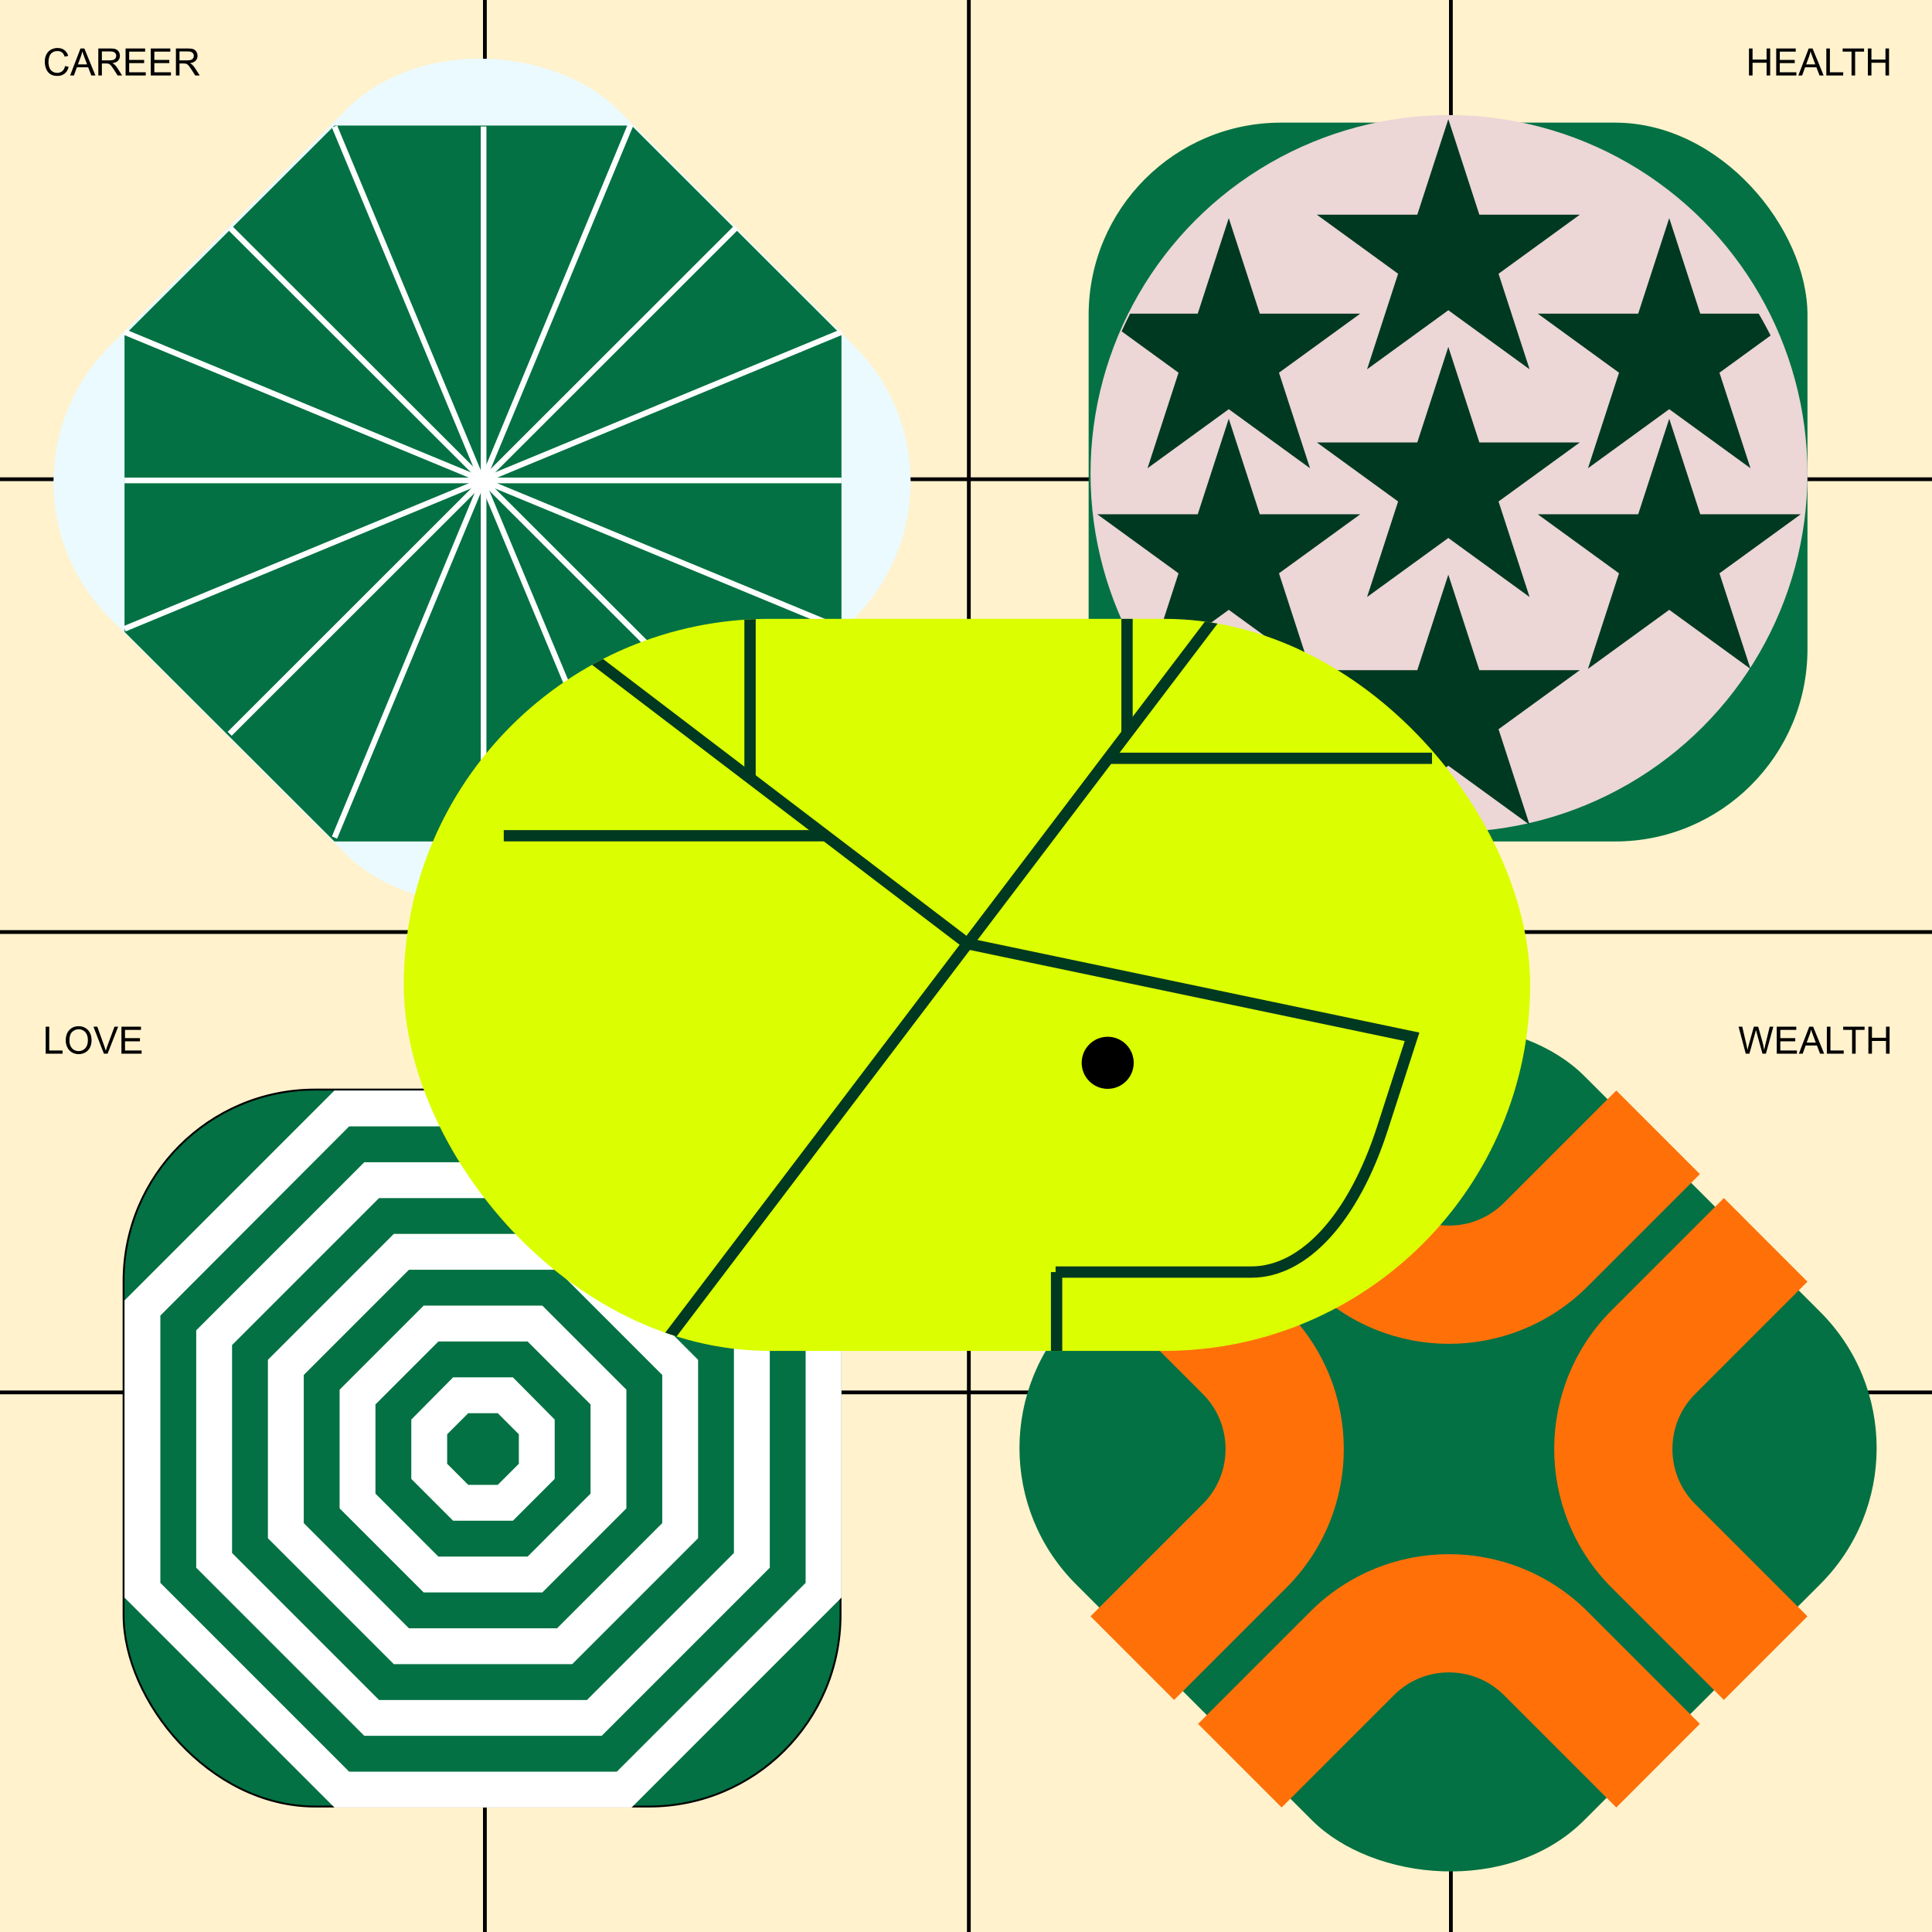 <svg xmlns="http://www.w3.org/2000/svg"  width="1024" height="1024" ><svg xmlns="http://www.w3.org/2000/svg" width="1024" height="1024" viewBox="0 0 1024 1024" fill="none">
<rect width="1024" height="1024" fill="#FFF2CC"/>
</svg><svg xmlns="http://www.w3.org/2000/svg" width="1024" height="1024" viewBox="0 0 1024 1024" fill="none">
<line x1="513.5" y1="4.37114e-08" x2="513.5" y2="1024" stroke="black" stroke-width="2"/>
<line y1="494" x2="1024" y2="494" stroke="black" stroke-width="2"/>
<line y1="738" x2="1024" y2="738" stroke="black" stroke-width="2"/>
<line y1="254" x2="1024" y2="254" stroke="black" stroke-width="2"/>
<line x1="257" y1="4.37114e-08" x2="257" y2="1024" stroke="black" stroke-width="2"/>
<line x1="769" y1="4.37114e-08" x2="769" y2="1024" stroke="black" stroke-width="2"/>
<path d="M34.5 34.98L36.395 35.459C35.997 37.015 35.281 38.203 34.246 39.023C33.217 39.837 31.958 40.244 30.467 40.244C28.924 40.244 27.667 39.932 26.697 39.307C25.734 38.675 24.998 37.764 24.49 36.572C23.989 35.381 23.738 34.102 23.738 32.734C23.738 31.244 24.021 29.945 24.588 28.838C25.161 27.725 25.971 26.881 27.02 26.309C28.074 25.729 29.233 25.439 30.496 25.439C31.928 25.439 33.133 25.804 34.109 26.533C35.086 27.262 35.766 28.288 36.15 29.609L34.285 30.049C33.953 29.007 33.471 28.249 32.84 27.773C32.208 27.298 31.414 27.061 30.457 27.061C29.357 27.061 28.436 27.324 27.693 27.852C26.958 28.379 26.44 29.088 26.141 29.98C25.841 30.866 25.691 31.781 25.691 32.725C25.691 33.942 25.867 35.007 26.219 35.918C26.577 36.823 27.13 37.5 27.879 37.949C28.628 38.398 29.438 38.623 30.311 38.623C31.372 38.623 32.27 38.317 33.006 37.705C33.742 37.093 34.24 36.185 34.5 34.98ZM37.166 40L42.664 25.684H44.705L50.565 40H48.406L46.736 35.664H40.75L39.178 40H37.166ZM41.297 34.121H46.15L44.656 30.156C44.2 28.952 43.862 27.962 43.641 27.188C43.458 28.105 43.201 29.017 42.869 29.922L41.297 34.121ZM52.107 40V25.684H58.455C59.731 25.684 60.701 25.814 61.365 26.074C62.029 26.328 62.56 26.781 62.957 27.432C63.354 28.083 63.553 28.802 63.553 29.59C63.553 30.605 63.224 31.462 62.566 32.158C61.909 32.855 60.893 33.297 59.52 33.486C60.021 33.727 60.402 33.965 60.662 34.199C61.215 34.707 61.74 35.342 62.234 36.103L64.725 40H62.342L60.447 37.022C59.894 36.162 59.438 35.505 59.08 35.049C58.722 34.593 58.4 34.274 58.113 34.092C57.833 33.91 57.547 33.783 57.254 33.711C57.039 33.665 56.688 33.643 56.199 33.643H54.002V40H52.107ZM54.002 32.002H58.074C58.94 32.002 59.617 31.914 60.105 31.738C60.594 31.556 60.965 31.27 61.219 30.879C61.473 30.482 61.6 30.052 61.6 29.59C61.6 28.913 61.352 28.356 60.857 27.92C60.369 27.484 59.594 27.266 58.533 27.266H54.002V32.002ZM66.57 40V25.684H76.922V27.373H68.465V31.758H76.385V33.438H68.465V38.31H77.254V40H66.57ZM79.91 40V25.684H90.262V27.373H81.805V31.758H89.725V33.438H81.805V38.31H90.594V40H79.91ZM93.24 40V25.684H99.588C100.864 25.684 101.834 25.814 102.498 26.074C103.162 26.328 103.693 26.781 104.09 27.432C104.487 28.083 104.686 28.802 104.686 29.59C104.686 30.605 104.357 31.462 103.699 32.158C103.042 32.855 102.026 33.297 100.652 33.486C101.154 33.727 101.535 33.965 101.795 34.199C102.348 34.707 102.872 35.342 103.367 36.103L105.857 40H103.475L101.58 37.022C101.027 36.162 100.571 35.505 100.213 35.049C99.855 34.593 99.533 34.274 99.246 34.092C98.966 33.91 98.68 33.783 98.387 33.711C98.172 33.665 97.82 33.643 97.332 33.643H95.135V40H93.24ZM95.135 32.002H99.207C100.073 32.002 100.75 31.914 101.238 31.738C101.727 31.556 102.098 31.27 102.352 30.879C102.605 30.482 102.732 30.052 102.732 29.59C102.732 28.913 102.485 28.356 101.99 27.92C101.502 27.484 100.727 27.266 99.666 27.266H95.135V32.002Z" fill="black"/>
<path d="M24.207 558.48V544.164H26.102V556.791H33.152V558.48H24.207ZM34.842 551.508C34.842 549.132 35.48 547.273 36.756 545.932C38.032 544.584 39.679 543.91 41.697 543.91C43.019 543.91 44.21 544.226 45.272 544.857C46.333 545.489 47.14 546.371 47.693 547.504C48.253 548.63 48.533 549.91 48.533 551.342C48.533 552.794 48.24 554.092 47.654 555.238C47.068 556.384 46.238 557.253 45.164 557.846C44.09 558.432 42.931 558.725 41.688 558.725C40.34 558.725 39.135 558.399 38.074 557.748C37.013 557.097 36.209 556.208 35.662 555.082C35.115 553.956 34.842 552.764 34.842 551.508ZM36.795 551.537C36.795 553.262 37.257 554.623 38.182 555.619C39.113 556.609 40.278 557.104 41.678 557.104C43.103 557.104 44.275 556.602 45.193 555.6C46.118 554.597 46.58 553.174 46.58 551.332C46.58 550.167 46.382 549.151 45.984 548.285C45.594 547.413 45.018 546.739 44.256 546.264C43.501 545.782 42.651 545.541 41.707 545.541C40.366 545.541 39.21 546.003 38.24 546.928C37.277 547.846 36.795 549.382 36.795 551.537ZM55.076 558.48L49.529 544.164H51.58L55.301 554.564C55.6 555.398 55.851 556.179 56.053 556.908C56.274 556.127 56.531 555.346 56.824 554.564L60.691 544.164H62.625L57.02 558.48H55.076ZM64.363 558.48V544.164H74.715V545.854H66.258V550.238H74.178V551.918H66.258V556.791H75.047V558.48H64.363Z" fill="black"/>
<path d="M925.286 558.48L921.487 544.164H923.43L925.608 553.549C925.842 554.532 926.044 555.508 926.214 556.479C926.578 554.949 926.793 554.066 926.858 553.832L929.583 544.164H931.868L933.919 551.41C934.433 553.207 934.804 554.896 935.032 556.479C935.214 555.574 935.452 554.535 935.745 553.363L937.991 544.164H939.895L935.969 558.48H934.143L931.126 547.572C930.872 546.661 930.722 546.101 930.676 545.893C930.527 546.55 930.387 547.11 930.256 547.572L927.219 558.48H925.286ZM941.712 558.48V544.164H952.063V545.854H943.606V550.238H951.526V551.918H943.606V556.791H952.395V558.48H941.712ZM953.44 558.48L958.938 544.164H960.979L966.839 558.48H964.68L963.01 554.145H957.024L955.452 558.48H953.44ZM957.571 552.602H962.424L960.93 548.637C960.475 547.432 960.136 546.443 959.915 545.668C959.732 546.586 959.475 547.497 959.143 548.402L957.571 552.602ZM968.274 558.48V544.164H970.169V556.791H977.219V558.48H968.274ZM981.643 558.48V545.854H976.926V544.164H988.274V545.854H983.538V558.48H981.643ZM990.286 558.48V544.164H992.18V550.043H999.622V544.164H1001.52V558.48H999.622V551.732H992.18V558.48H990.286Z" fill="black"/>
<path d="M926.996 40V25.684H928.89V31.562H936.332V25.684H938.226V40H936.332V33.252H928.89V40H926.996ZM941.429 40V25.684H951.781V27.373H943.324V31.758H951.244V33.438H943.324V38.31H952.113V40H941.429ZM953.158 40L958.656 25.684H960.697L966.556 40H964.398L962.728 35.664H956.742L955.17 40H953.158ZM957.289 34.121H962.142L960.648 30.156C960.192 28.952 959.854 27.962 959.632 27.188C959.45 28.105 959.193 29.017 958.861 29.922L957.289 34.121ZM967.992 40V25.684H969.886V38.31H976.937V40H967.992ZM981.361 40V27.373H976.644V25.684H987.992V27.373H983.255V40H981.361ZM990.004 40V25.684H991.898V31.562H999.339V25.684H1001.23V40H999.339V33.252H991.898V40H990.004Z" fill="black"/>
</svg><svg xmlns="http://www.w3.org/2000/svg" width="1024" height="1024" viewBox="0 0 1024 1024" fill="none">
<rect x="-13.908" y="255.5" width="381" height="381" rx="102" transform="rotate(-45 -13.908 255.5)" fill="#EBFAFF"/>
<path d="M334.745 445.998L446 334.901V177.636L334.745 66.539H177.255L66 177.636V334.901L177.255 445.998H334.745Z" fill="#037143"/>
<path d="M66 254.641H446" stroke="white" stroke-width="3" stroke-miterlimit="10"/>
<path d="M256.316 443.924L256.316 67.039" stroke="white" stroke-width="3" stroke-miterlimit="10"/>
<path d="M121.73 388.925L390.264 120.562" stroke="white" stroke-width="3" stroke-miterlimit="10"/>
<path d="M390.44 388.892L122.189 121.023" stroke="white" stroke-width="3" stroke-miterlimit="10"/>
<path d="M334.296 66L177.297 443.924" stroke="white" stroke-width="3" stroke-miterlimit="10"/>
<path d="M334.296 443.924L177.297 67.039" stroke="white" stroke-width="3" stroke-miterlimit="10"/>
<path d="M66 176.008L446 333.273" stroke="white" stroke-width="3" stroke-miterlimit="10"/>
<path d="M446 176.008L66 333.273" stroke="white" stroke-width="3" stroke-miterlimit="10"/>
</svg><svg xmlns="http://www.w3.org/2000/svg" width="1024" height="1024" viewBox="0 0 1024 1024" fill="none">
<rect x="577" y="65" width="381" height="381" rx="102" fill="#037143"/>
<ellipse cx="768" cy="251.037" rx="190" ry="190.037" fill="#ECD6D6"/>
<g clip-path="url(#clip0_1077_46439)">
<path d="M651.27 221.941L667.721 272.58H720.955L677.887 303.876L694.338 354.515L651.27 323.218L608.203 354.515L624.653 303.876L581.586 272.58H634.82L651.27 221.941Z" fill="#003921"/>
<path d="M767.641 183.859L784.092 234.498H837.326L794.258 265.794L810.709 316.433L767.641 285.136L724.574 316.433L741.024 265.794L697.957 234.498H751.191L767.641 183.859Z" fill="#003921"/>
<path d="M651.27 115.605L667.721 166.244H720.955L677.887 197.54L694.338 248.179L651.27 216.882L608.203 248.179L624.653 197.54L581.586 166.244H634.82L651.27 115.605Z" fill="#003921"/>
<path d="M884.727 221.941L901.178 272.58H954.412L911.344 303.876L927.795 354.515L884.727 323.218L841.66 354.515L858.11 303.876L815.043 272.58H868.277L884.727 221.941Z" fill="#003921"/>
<path d="M884.727 115.605L901.178 166.244H954.412L911.344 197.54L927.795 248.179L884.727 216.882L841.66 248.179L858.11 197.54L815.043 166.244H868.277L884.727 115.605Z" fill="#003921"/>
<path d="M767.641 304.566L784.092 355.205H837.326L794.258 386.501L810.709 437.14L767.641 405.843L724.574 437.14L741.024 386.501L697.957 355.205H751.191L767.641 304.566Z" fill="#003921"/>
<path d="M767.641 63.156L784.092 113.795H837.326L794.258 145.091L810.709 195.73L767.641 164.433L724.574 195.73L741.024 145.091L697.957 113.795H751.191L767.641 63.156Z" fill="#003921"/>
</g>
<defs>
<clipPath id="clip0_1077_46439">
<rect x="578" y="63.156" width="380" height="387.978" rx="190" fill="white"/>
</clipPath>
</defs>
</svg><svg xmlns="http://www.w3.org/2000/svg" width="1024" height="1024" viewBox="0 0 1024 1024" fill="none">
<rect x="65.5" y="577.5" width="380" height="380" rx="101.5" fill="#037143" stroke="black"/>
<rect y="512" width="512" height="512"/>
<path d="M334.745 958.03L446 846.766V689.264L334.745 578H177.255L66 689.264V846.766L177.255 958.03H334.745Z" fill="white"/>
<path d="M326.93 939.027L426.996 838.953V697.286L326.93 597H185.063L84.996 697.286V838.953L185.063 939.027H326.93Z" fill="#037143"/>
<path d="M318.911 920.028L408 830.932V705.1L318.911 616.004H193.089L104 705.1V830.932L193.089 920.028H318.911Z" fill="white"/>
<path d="M311.096 901.025L388.996 823.119V712.91L311.096 635.004H200.896L122.996 712.91V823.119L200.896 901.025H311.096Z" fill="#037143"/>
<path d="M303.289 882.026L370 815.309V720.724L303.289 654.008H208.711L142 720.724V815.309L208.711 882.026H303.289Z" fill="white"/>
<path d="M295.267 863.023L351 807.285V728.745L295.267 673.008H216.733L161 728.745V807.285L216.733 863.023H295.267Z" fill="#037143"/>
<path d="M287.455 844.02L332 799.472V736.556L287.455 692.008H224.545L180 736.556V799.472L224.545 844.02H287.455Z" fill="white"/>
<path d="M279.644 825.021L313 791.662V744.37L279.644 711.012H232.356L199 744.37V791.662L232.356 825.021H279.644Z" fill="#037143"/>
<path d="M271.833 806.018L294 783.849V752.391L271.833 730.012H240.167L218 752.391V783.849L240.167 806.018H271.833Z" fill="white"/>
<path d="M263.811 787.015L275 775.825V760.202L263.811 749.012H248.189L237 760.202V775.825L248.189 787.015H263.811Z" fill="#037143"/>
</svg><svg xmlns="http://www.w3.org/2000/svg" width="1024" height="1024" viewBox="0 0 1024 1024" fill="none">
<rect x="498.094" y="767.5" width="381" height="381" rx="102" transform="rotate(-45 498.094 767.5)" fill="#037143"/>
<path d="M856.684 578L900.974 622.311L841.488 681.802C821.267 702.043 794.493 712.286 767.983 712.251C741.49 712.286 714.698 702.043 694.477 681.802L634.991 622.311L679.281 578L738.767 637.491C746.918 645.609 757.301 649.562 767.965 649.597C778.629 649.562 789.012 645.626 797.163 637.491L856.649 578H856.684ZM957.982 856.692L898.497 797.201C890.38 789.049 886.445 778.665 886.41 768C886.445 757.318 890.38 746.934 898.497 738.799L957.982 679.308L913.693 634.996L854.207 694.488C833.968 714.711 823.726 741.505 823.762 768C823.726 794.495 833.968 821.289 854.207 841.495L913.693 900.986L958 856.692H957.982ZM679.298 958L738.784 898.509C746.936 890.374 757.301 886.438 767.983 886.403C778.647 886.438 789.029 890.374 797.181 898.509L856.667 958L900.974 913.689L841.488 854.198C821.267 833.957 794.493 823.714 767.983 823.749C741.49 823.714 714.698 833.957 694.477 854.198L634.991 913.689L679.298 958ZM578 679.308L637.486 738.799C645.603 746.951 649.538 757.335 649.573 768C649.538 778.665 645.603 789.049 637.486 797.201L578 856.692L622.307 901.004L681.793 841.512C702.032 821.289 712.274 794.513 712.239 768.018C712.274 741.522 702.032 714.728 681.793 694.505L622.307 635.014L578 679.325V679.308Z" fill="#FF7009"/>
</svg><svg xmlns="http://www.w3.org/2000/svg" width="1024" height="1024" viewBox="0 0 1024 1024" fill="none">
<g filter="url(#filter0_d_1017_303447)">
<g clip-path="url(#clip0_1017_303447)">
<rect x="213" y="318" width="597" height="388" rx="194" fill="#DBFF00"/>
<g clip-path="url(#clip1_1017_303447)">
<path d="M353.644 698.609L689.667 255.832" stroke="#003921" stroke-width="6" stroke-miterlimit="10"/>
<path d="M436.681 432.957H266" stroke="#003921" stroke-width="6" stroke-miterlimit="10"/>
<path d="M396.535 403.181V314.375" stroke="#003921" stroke-width="6" stroke-miterlimit="10"/>
<path d="M586.099 391.91H758" stroke="#003921" stroke-width="6" stroke-miterlimit="10"/>
<path d="M280.979 314.375L511.817 490.185" stroke="#003921" stroke-width="6" stroke-miterlimit="10"/>
<path d="M596.349 378.414V272.477" stroke="#003921" stroke-width="6" stroke-miterlimit="10"/>
<path d="M586.099 567.111C593.714 567.111 599.888 560.931 599.888 553.307C599.888 545.684 593.714 539.504 586.099 539.504C578.484 539.504 572.31 545.684 572.31 553.307C572.31 560.931 578.484 567.111 586.099 567.111Z" fill="black"/>
<path d="M511.817 490.184L747.414 539.534L731.673 588.212C716.329 635.638 690.216 664.222 662.211 664.222H558.491H559.01V769.03" stroke="#003921" stroke-width="6" stroke-miterlimit="10"/>
</g>
</g>
</g>
<defs>
<filter id="filter0_d_1017_303447" x="167" y="281" width="691" height="482" filterUnits="userSpaceOnUse" color-interpolation-filters="sRGB">
<feFlood flood-opacity="0" result="BackgroundImageFix"/>
<feColorMatrix in="SourceAlpha" type="matrix" values="0 0 0 0 0 0 0 0 0 0 0 0 0 0 0 0 0 0 127 0" result="hardAlpha"/>
<feMorphology radius="17" operator="dilate" in="SourceAlpha" result="effect1_dropShadow_1017_303447"/>
<feOffset dx="1" dy="10"/>
<feGaussianBlur stdDeviation="15"/>
<feComposite in2="hardAlpha" operator="out"/>
<feColorMatrix type="matrix" values="0 0 0 0 0 0 0 0 0 0 0 0 0 0 0 0 0 0 0.25 0"/>
<feBlend mode="normal" in2="BackgroundImageFix" result="effect1_dropShadow_1017_303447"/>
<feBlend mode="normal" in="SourceGraphic" in2="effect1_dropShadow_1017_303447" result="shape"/>
</filter>
<clipPath id="clip0_1017_303447">
<rect x="213" y="318" width="597" height="388" rx="194" fill="white"/>
</clipPath>
<clipPath id="clip1_1017_303447">
<rect width="492" height="515" fill="white" transform="translate(266 254)"/>
</clipPath>
</defs>
</svg></svg>